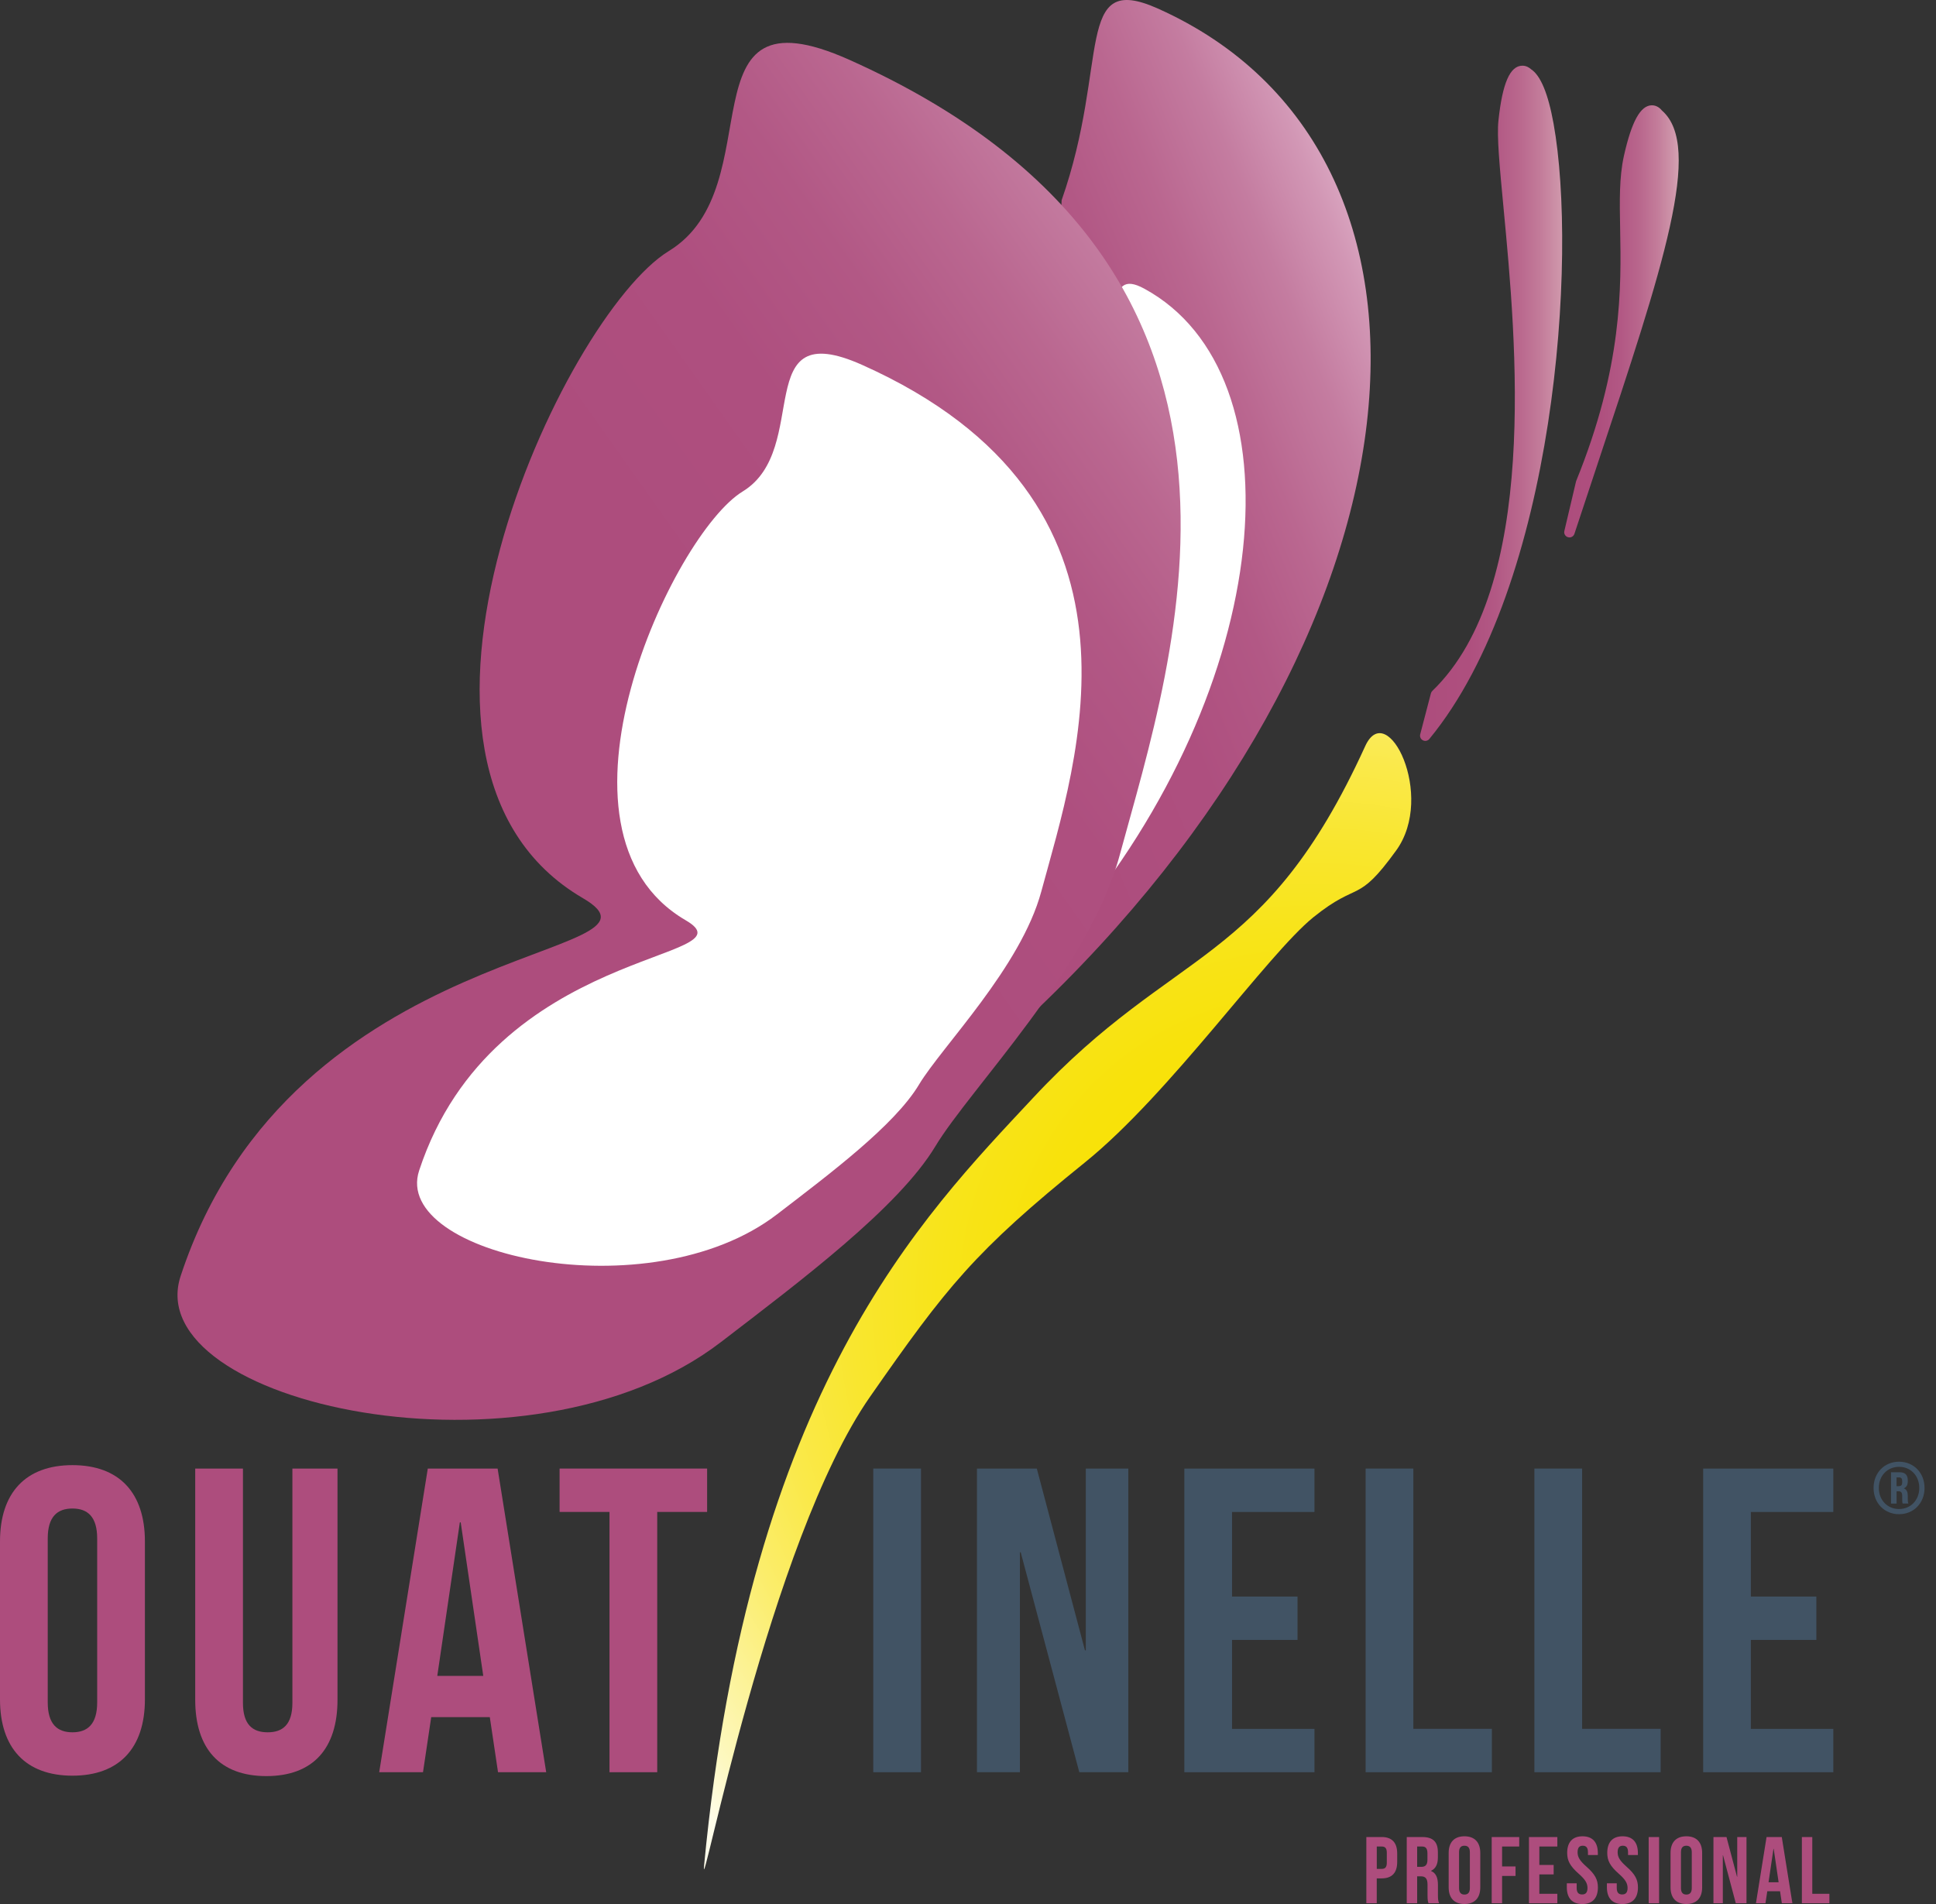 <svg width="61" height="60" viewBox="0 0 61 60" fill="none" xmlns="http://www.w3.org/2000/svg">
<rect x="0" y="0" width="61" height="60" fill="#333333" stroke="none"/>
<g clip-path="url(#clip0_691_6301)">
<path d="M2.283 46.17C0.806 46.17 0 47.044 0 48.575V53.551C0 55.082 0.806 55.956 2.283 55.956C3.759 55.956 4.566 55.082 4.566 53.551V48.575C4.566 47.044 3.759 46.17 2.283 46.17ZM3.062 53.646C3.062 54.33 2.761 54.589 2.283 54.589C1.804 54.589 1.504 54.33 1.504 53.646V48.48C1.504 47.796 1.804 47.537 2.283 47.537C2.761 47.537 3.062 47.796 3.062 48.48V53.646Z" fill="#AD4D7D"/>
<path d="M7.655 46.278V53.659C7.655 54.343 7.955 54.589 8.434 54.589C8.912 54.589 9.213 54.343 9.213 53.659V46.278H10.634V53.564C10.634 55.095 9.869 55.969 8.392 55.969C6.916 55.969 6.151 55.095 6.151 53.564V46.278H7.655Z" fill="#AD4D7D"/>
<path d="M17.209 55.847H15.692L15.433 54.111H13.587L13.328 55.847H11.948L13.479 46.278H15.679L17.21 55.847H17.209ZM13.778 52.812H15.227L14.516 47.973H14.489L13.778 52.812Z" fill="#AD4D7D"/>
<path d="M17.633 46.278H22.28V47.645H20.708V55.847H19.204V47.645H17.632V46.278H17.633Z" fill="#AD4D7D"/>
<path d="M27.515 46.278H29.019V55.847H27.515V46.278Z" fill="#415364"/>
<path d="M32.162 48.917H32.135V55.847H30.782V46.278H32.668L34.185 52.006H34.212V46.278H35.552V55.847H34.007L32.161 48.917H32.162Z" fill="#415364"/>
<path d="M38.819 50.311H40.883V51.678H38.819V54.481H41.416V55.848H37.316V46.279H41.416V47.646H38.819V50.312V50.311Z" fill="#415364"/>
<path d="M43.029 46.278H44.532V54.48H47.006V55.847H43.029V46.278Z" fill="#415364"/>
<path d="M48.346 46.278H49.85V54.48H52.324V55.847H48.346V46.278Z" fill="#415364"/>
<path d="M55.166 50.311H57.23V51.678H55.166V54.481H57.764V55.848H53.664V46.279H57.764V47.646H55.166V50.312V50.311Z" fill="#415364"/>
<path d="M44.023 58.405V58.676C44.023 59.011 43.863 59.192 43.534 59.192H43.379V59.975H43.051V57.889H43.534C43.862 57.889 44.023 58.071 44.023 58.404V58.405ZM43.38 58.187V58.893H43.535C43.639 58.893 43.696 58.846 43.696 58.697V58.385C43.696 58.236 43.639 58.188 43.535 58.188H43.38V58.187Z" fill="#AD4D7D"/>
<path d="M45.01 59.976C44.992 59.923 44.979 59.889 44.979 59.72V59.392C44.979 59.198 44.914 59.127 44.764 59.127H44.652V59.976H44.324V57.89H44.819C45.158 57.89 45.305 58.048 45.305 58.369V58.533C45.305 58.748 45.236 58.885 45.09 58.953V58.959C45.254 59.028 45.307 59.183 45.307 59.4V59.722C45.307 59.823 45.31 59.898 45.343 59.975H45.009L45.01 59.976ZM44.652 58.188V58.829H44.78C44.902 58.829 44.976 58.776 44.976 58.609V58.403C44.976 58.254 44.925 58.188 44.809 58.188H44.651H44.652Z" fill="#AD4D7D"/>
<path d="M45.645 58.39C45.645 58.056 45.82 57.866 46.142 57.866C46.465 57.866 46.641 58.057 46.641 58.39V59.475C46.641 59.809 46.465 60 46.142 60C45.82 60 45.645 59.809 45.645 59.475V58.39ZM45.972 59.495C45.972 59.644 46.037 59.702 46.142 59.702C46.248 59.702 46.313 59.645 46.313 59.495V58.369C46.313 58.221 46.248 58.163 46.142 58.163C46.037 58.163 45.972 58.219 45.972 58.369V59.495Z" fill="#AD4D7D"/>
<path d="M47.328 58.816H47.752V59.115H47.328V59.976H47.001V57.89H47.868V58.188H47.328V58.817V58.816Z" fill="#AD4D7D"/>
<path d="M48.502 58.769H48.953V59.067H48.502V59.678H49.069V59.976H48.175V57.89H49.069V58.188H48.502V58.77V58.769Z" fill="#AD4D7D"/>
<path d="M49.862 57.866C50.181 57.866 50.345 58.057 50.345 58.39V58.456H50.034V58.369C50.034 58.221 49.975 58.163 49.87 58.163C49.766 58.163 49.707 58.219 49.707 58.369C49.707 58.519 49.772 58.634 49.987 58.823C50.261 59.065 50.347 59.237 50.347 59.476C50.347 59.81 50.18 60.001 49.858 60.001C49.535 60.001 49.368 59.81 49.368 59.476V59.348H49.678V59.496C49.678 59.645 49.744 59.699 49.849 59.699C49.954 59.699 50.019 59.646 50.019 59.496C50.019 59.347 49.953 59.231 49.739 59.043C49.465 58.801 49.379 58.629 49.379 58.39C49.379 58.056 49.543 57.866 49.862 57.866Z" fill="#AD4D7D"/>
<path d="M51.124 57.866C51.444 57.866 51.607 58.057 51.607 58.39V58.456H51.297V58.369C51.297 58.221 51.237 58.163 51.133 58.163C51.029 58.163 50.969 58.219 50.969 58.369C50.969 58.519 51.035 58.634 51.249 58.823C51.524 59.065 51.609 59.237 51.609 59.476C51.609 59.81 51.442 60.001 51.12 60.001C50.798 60.001 50.631 59.81 50.631 59.476V59.348H50.941V59.496C50.941 59.645 51.006 59.699 51.111 59.699C51.217 59.699 51.282 59.646 51.282 59.496C51.282 59.347 51.216 59.231 51.002 59.043C50.727 58.801 50.642 58.629 50.642 58.39C50.642 58.056 50.806 57.866 51.124 57.866Z" fill="#AD4D7D"/>
<path d="M51.947 57.89H52.275V59.976H51.947V57.89Z" fill="#AD4D7D"/>
<path d="M52.636 58.39C52.636 58.056 52.812 57.866 53.134 57.866C53.456 57.866 53.632 58.057 53.632 58.39V59.475C53.632 59.809 53.456 60 53.134 60C52.812 60 52.636 59.809 52.636 59.475V58.39ZM52.964 59.495C52.964 59.644 53.029 59.702 53.134 59.702C53.239 59.702 53.305 59.645 53.305 59.495V58.369C53.305 58.221 53.239 58.163 53.134 58.163C53.029 58.163 52.964 58.219 52.964 58.369V59.495Z" fill="#AD4D7D"/>
<path d="M54.29 58.465H54.283V59.976H53.988V57.89H54.399L54.73 59.139H54.737V57.89H55.029V59.976H54.692L54.29 58.465Z" fill="#AD4D7D"/>
<path d="M56.474 59.976H56.143L56.086 59.597H55.684L55.627 59.976H55.327L55.661 57.89H56.141L56.475 59.976H56.474ZM55.725 59.314H56.041L55.886 58.26H55.879L55.724 59.314H55.725Z" fill="#AD4D7D"/>
<path d="M56.774 57.89H57.102V59.678H57.641V59.976H56.774V57.89Z" fill="#AD4D7D"/>
<path d="M59.836 46.062C60.293 46.062 60.639 46.408 60.639 46.889C60.639 47.37 60.293 47.716 59.836 47.716C59.379 47.716 59.033 47.37 59.033 46.889C59.033 46.408 59.379 46.062 59.836 46.062ZM59.836 47.553C60.201 47.553 60.473 47.274 60.473 46.888C60.473 46.502 60.201 46.223 59.836 46.223C59.471 46.223 59.199 46.502 59.199 46.888C59.199 47.274 59.471 47.553 59.836 47.553ZM59.951 47.383C59.939 47.352 59.935 47.336 59.935 47.244V47.138C59.935 47.031 59.898 46.994 59.818 46.994H59.758V47.382H59.582V46.394H59.85C60.03 46.394 60.111 46.48 60.111 46.653V46.673C60.111 46.79 60.074 46.862 59.99 46.899V46.903C60.08 46.94 60.111 47.02 60.111 47.139V47.245C60.111 47.298 60.113 47.339 60.131 47.38H59.951V47.383ZM59.757 46.556V46.833H59.828C59.894 46.833 59.935 46.804 59.935 46.715V46.674C59.935 46.594 59.907 46.557 59.84 46.557H59.757V46.556Z" fill="#415364"/>
<path d="M33.45 6.31C34.974 1.965 33.82 -0.92 36.482 0.269C46.606 4.799 45.298 19.995 32.331 32.136" fill="url(#paint0_linear_691_6301)"/>
<path d="M34.477 12.931C35.289 10.184 34.764 8.39 36.059 9.099C40.995 11.793 40.21 21.553 33.636 29.359" fill="white"/>
<path d="M29.471 36.124C30.567 34.299 34.309 30.538 35.282 26.94C36.961 20.731 41.266 8.373 26.76 1.884C21.375 -0.523 24.403 5.875 21.076 7.909C17.749 9.942 11.128 24.086 18.369 28.305C21.704 30.251 9.231 29.451 5.691 40.213C4.373 44.231 16.644 46.953 22.71 42.296C25.24 40.355 28.308 38.053 29.471 36.124Z" fill="url(#paint1_linear_691_6301)"/>
<path d="M43.016 23.511C39.825 30.506 37.044 29.77 32.551 34.596C29.059 38.341 23.61 43.8 22.183 58.803C22.058 60.117 24.243 48.563 27.413 44.016C29.832 40.547 30.707 39.437 34.19 36.626C36.864 34.468 39.932 30.077 41.382 28.905C42.831 27.737 42.749 28.521 43.993 26.798C45.239 25.075 43.709 21.995 43.016 23.511Z" fill="url(#paint2_radial_691_6301)"/>
<path d="M48.238 2.179C48.196 2.142 48.1 2.07 47.969 2.07C47.578 2.07 47.338 2.62 47.213 3.802C47.16 4.296 47.25 5.248 47.375 6.565C47.771 10.74 48.51 18.51 45.13 21.773C45.108 21.794 45.093 21.821 45.085 21.851L44.748 23.141C44.729 23.215 44.764 23.294 44.833 23.329C44.857 23.341 44.883 23.348 44.908 23.348C44.956 23.348 45.003 23.327 45.035 23.288C49.029 18.437 49.707 8.085 48.95 3.896C48.779 2.949 48.539 2.372 48.237 2.18L48.238 2.179Z" fill="url(#paint3_linear_691_6301)"/>
<path d="M52.365 3.483C52.325 3.432 52.216 3.318 52.049 3.318C51.69 3.318 51.409 3.826 51.166 4.915C51.017 5.587 51.031 6.341 51.048 7.215C51.082 9.044 51.129 11.549 49.663 15.156C49.66 15.164 49.658 15.172 49.656 15.18L49.29 16.733C49.269 16.818 49.32 16.905 49.406 16.929C49.421 16.933 49.436 16.936 49.45 16.936C49.52 16.936 49.584 16.891 49.607 16.823C49.854 16.072 50.095 15.347 50.327 14.649C52.407 8.398 53.665 4.614 52.365 3.483Z" fill="url(#paint4_linear_691_6301)"/>
<path d="M28.957 34.176C29.684 32.97 32.164 30.48 32.809 28.094C33.919 23.98 36.772 15.795 27.163 11.498C23.597 9.905 25.601 14.143 23.4 15.488C21.194 16.834 16.809 26.205 21.605 29C23.814 30.288 15.551 29.757 13.206 36.888C12.332 39.549 20.46 41.351 24.481 38.268C26.156 36.982 28.189 35.459 28.957 34.177V34.176Z" fill="white"/>
</g>
<defs>
<linearGradient id="paint0_linear_691_6301" x1="29.908" y1="17.686" x2="47.884" y2="10.265" gradientUnits="userSpaceOnUse">
<stop stop-color="#AD4D7D"/>
<stop offset="0.25" stop-color="#AE4F7F"/>
<stop offset="0.41" stop-color="#B25885"/>
<stop offset="0.54" stop-color="#BA6790"/>
<stop offset="0.67" stop-color="#C47CA0"/>
<stop offset="0.78" stop-color="#D297B5"/>
<stop offset="0.88" stop-color="#E3B8CE"/>
<stop offset="0.98" stop-color="#F7DFEC"/>
<stop offset="1" stop-color="#FCE9F3"/>
</linearGradient>
<linearGradient id="paint1_linear_691_6301" x1="23.025" y1="22.168" x2="44.958" y2="6.666" gradientUnits="userSpaceOnUse">
<stop stop-color="#AD4D7D"/>
<stop offset="0.25" stop-color="#AE4F7F"/>
<stop offset="0.41" stop-color="#B25885"/>
<stop offset="0.54" stop-color="#BA6790"/>
<stop offset="0.67" stop-color="#C47CA0"/>
<stop offset="0.78" stop-color="#D297B5"/>
<stop offset="0.88" stop-color="#E3B8CE"/>
<stop offset="0.98" stop-color="#F7DFEC"/>
<stop offset="1" stop-color="#FCE9F3"/>
</linearGradient>
<radialGradient id="paint2_radial_691_6301" cx="0" cy="0" r="1" gradientUnits="userSpaceOnUse" gradientTransform="translate(41.257 40.975) scale(24.916 24.916)">
<stop stop-color="#F8E100"/>
<stop offset="0.22" stop-color="#F8E102"/>
<stop offset="0.36" stop-color="#F8E20B"/>
<stop offset="0.47" stop-color="#F8E41A"/>
<stop offset="0.58" stop-color="#F9E62F"/>
<stop offset="0.68" stop-color="#FAE94A"/>
<stop offset="0.77" stop-color="#FBED6B"/>
<stop offset="0.85" stop-color="#FCF293"/>
<stop offset="0.94" stop-color="#FDF8C0"/>
<stop offset="1" stop-color="#FFFDEA"/>
</radialGradient>
<linearGradient id="paint3_linear_691_6301" x1="44.885" y1="12.708" x2="50.606" y2="12.708" gradientUnits="userSpaceOnUse">
<stop stop-color="#AD4D7D"/>
<stop offset="0.24" stop-color="#AE4F7E"/>
<stop offset="0.39" stop-color="#B25884"/>
<stop offset="0.52" stop-color="#B9678D"/>
<stop offset="0.64" stop-color="#C37C9A"/>
<stop offset="0.75" stop-color="#CF97AB"/>
<stop offset="0.85" stop-color="#DFB8BF"/>
<stop offset="0.94" stop-color="#F1DFD7"/>
<stop offset="1" stop-color="#FFFDEA"/>
</linearGradient>
<linearGradient id="paint4_linear_691_6301" x1="49.286" y1="10.127" x2="53.872" y2="10.127" gradientUnits="userSpaceOnUse">
<stop stop-color="#AD4D7D"/>
<stop offset="0.24" stop-color="#AE4F7E"/>
<stop offset="0.39" stop-color="#B25884"/>
<stop offset="0.52" stop-color="#B9678D"/>
<stop offset="0.64" stop-color="#C37C9A"/>
<stop offset="0.75" stop-color="#CF97AB"/>
<stop offset="0.85" stop-color="#DFB8BF"/>
<stop offset="0.94" stop-color="#F1DFD7"/>
<stop offset="1" stop-color="#FFFDEA"/>
</linearGradient>
<clipPath id="clip0_691_6301">
<rect width="60.639" height="60" fill="white"/>
</clipPath>
</defs>
</svg>
